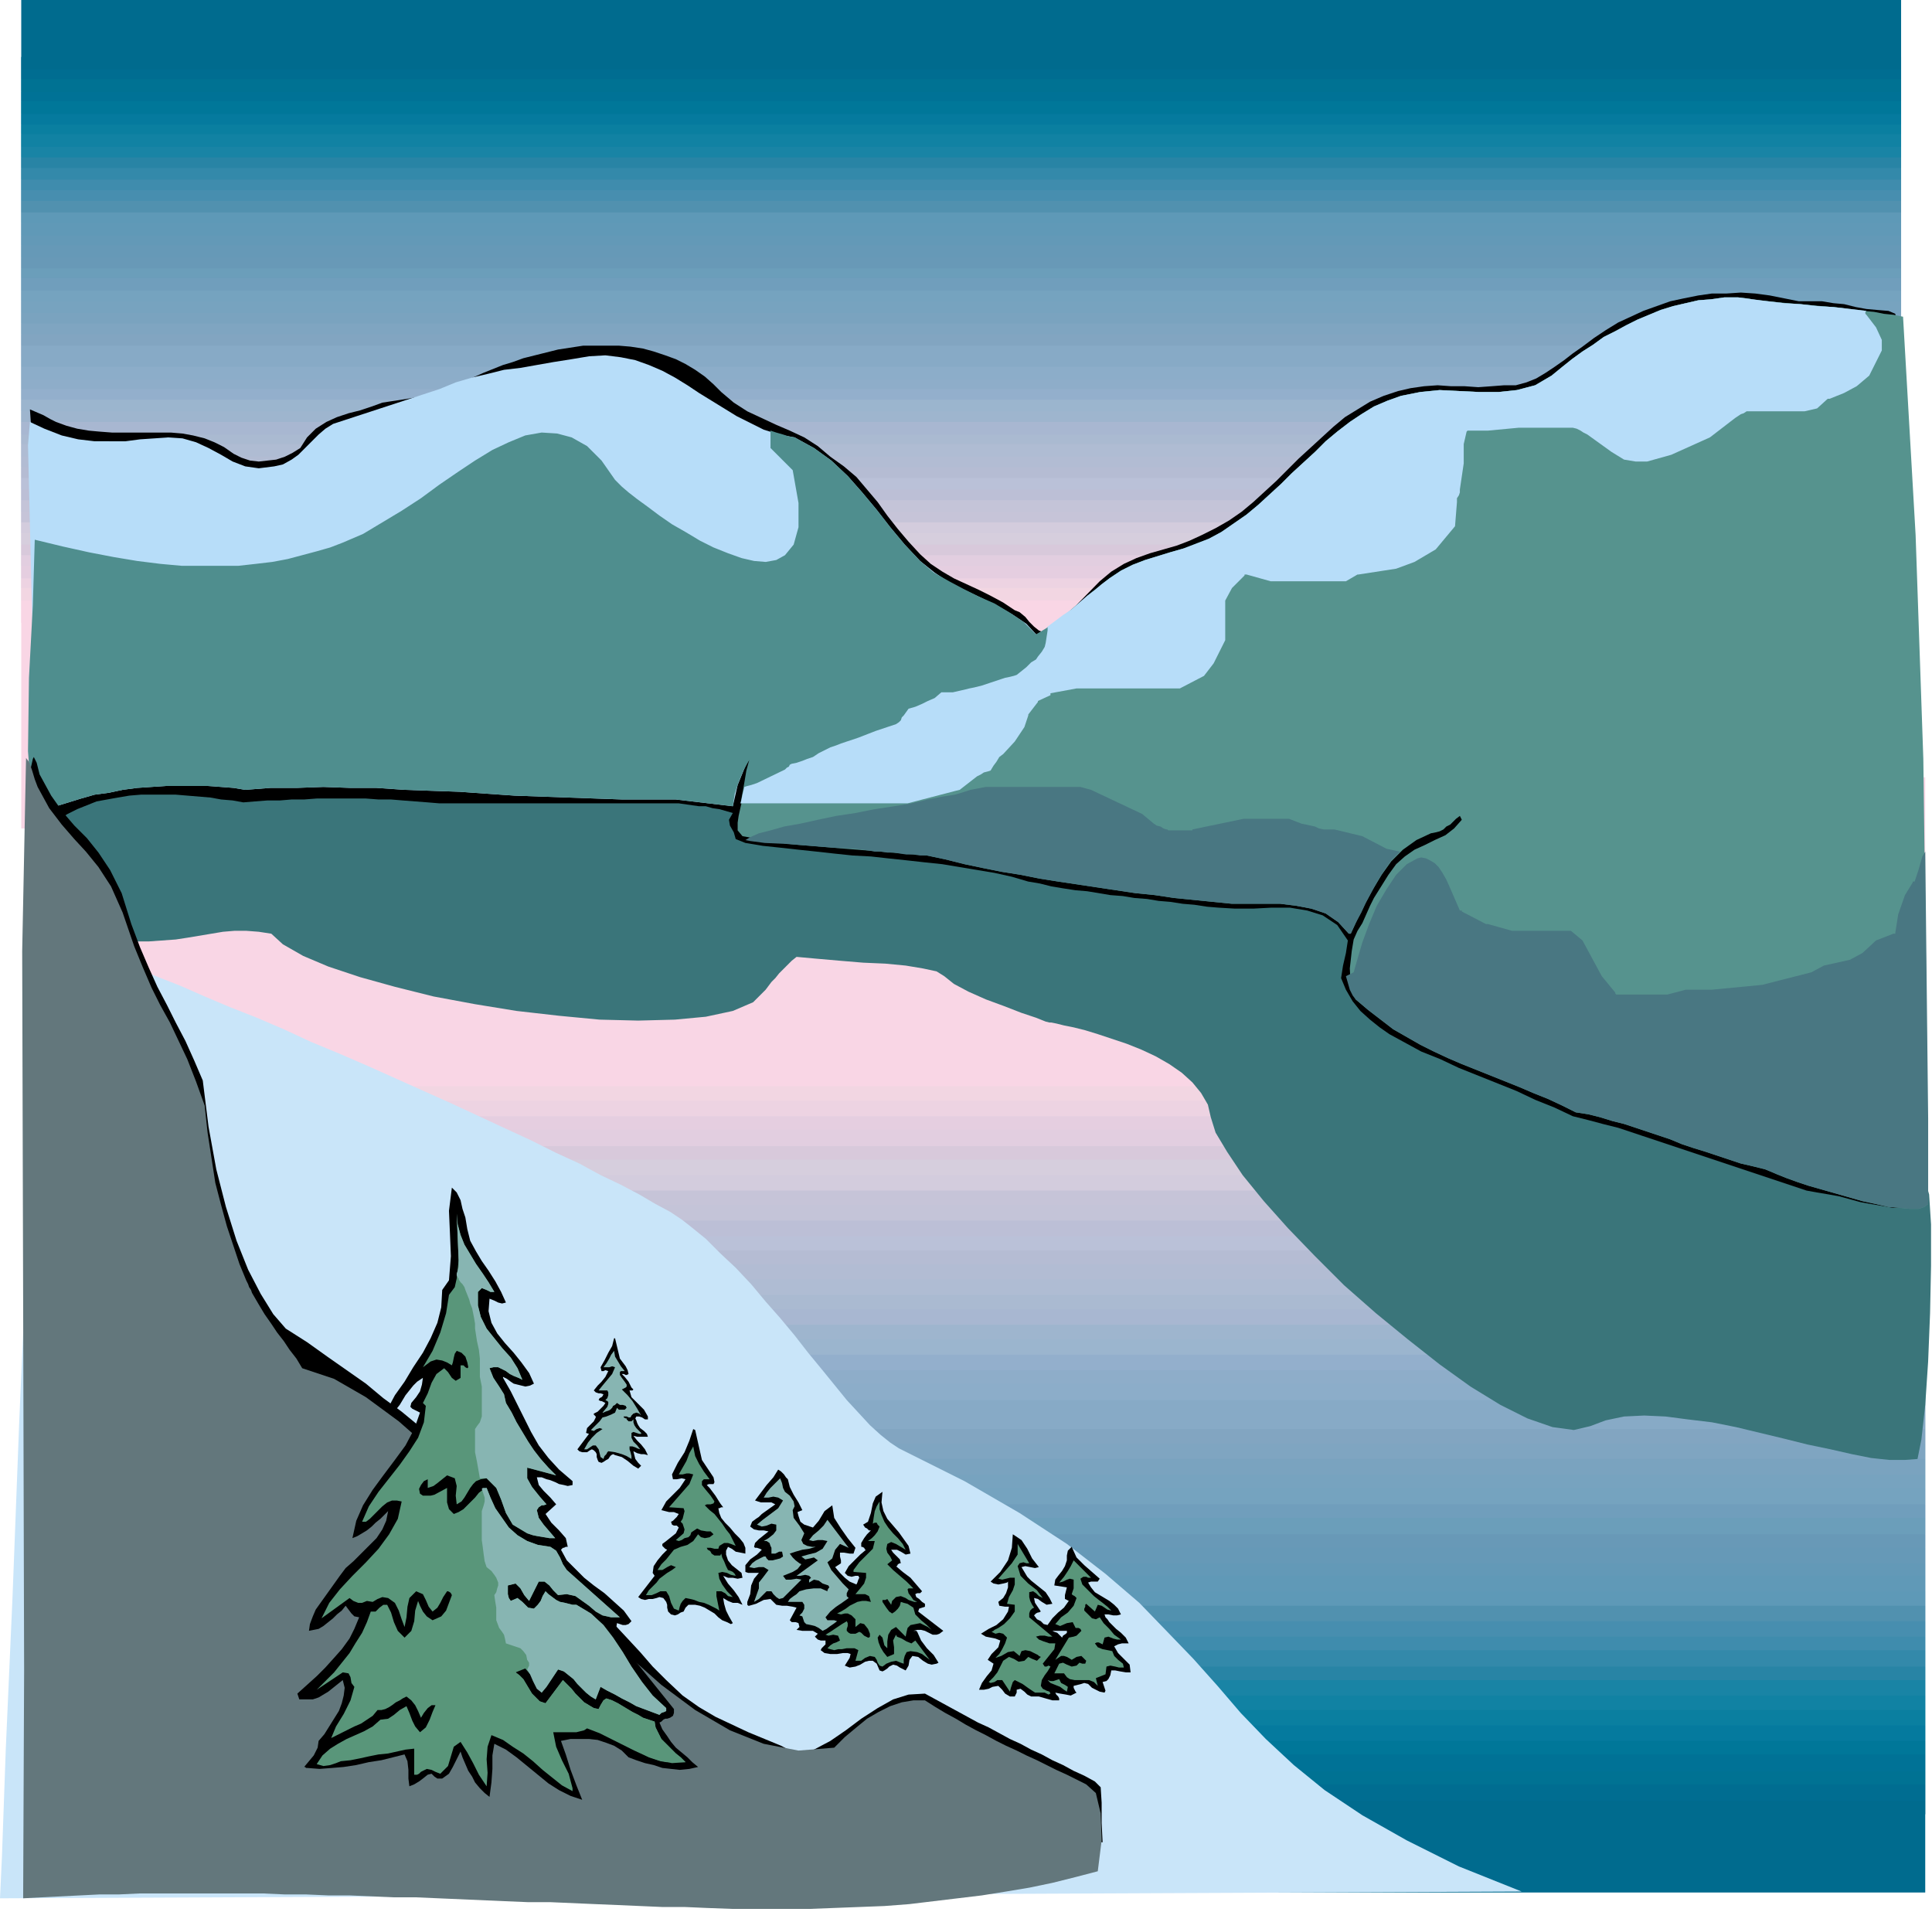 <svg xmlns="http://www.w3.org/2000/svg" fill-rule="evenodd" height="1.98in" preserveAspectRatio="none" stroke-linecap="round" viewBox="0 0 2001 1980" width="2.001in"><style>.pen1{stroke:none}.brush2{fill:#006b8e}.brush3{fill:#006d91}.brush4{fill:#007293}.brush5{fill:#007296}.brush6{fill:#079}.brush7{fill:#057a9e}.brush8{fill:#0a7fa0}.brush9{fill:#1182a3}.brush10{fill:#1984a5}.brush11{fill:#2884a5}.brush12{fill:#3389aa}.brush13{fill:#3f8cad}.brush14{fill:#478eaf}.brush15{fill:#5191af}.brush16{fill:#5e99b7}.brush17{fill:#6099b7}.brush18{fill:#6399b7}.brush19{fill:#6699b7}.brush20{fill:#6899b7}.brush21{fill:#6b9eba}.brush22{fill:#709ebc}.brush23{fill:#75a3bf}.brush24{fill:#77a3bf}.brush25{fill:#7aa3bf}.brush26{fill:#7fa5c1}.brush27{fill:#82a5c1}.brush28{fill:#87aac6}.brush29{fill:#8cadc9}.brush30{fill:#8eadc9}.brush31{fill:#93afcc}.brush32{fill:#9bb5ce}.brush33{fill:#9eb5ce}.brush34{fill:#a8b7d1}.brush35{fill:#aabad1}.brush36{fill:#afbcd3}.brush37{fill:#b2bcd3}.brush38{fill:#b5bcd3}.brush39{fill:#bac1d8}.brush40{fill:#bcbfd6}.brush41{fill:#c4c4d8}.brush42{fill:#c6c4d8}.brush43{fill:#d3ccdd}.brush44{fill:#d6cedd}.brush45{fill:#d8c9db}.brush46{fill:#e2cee0}.brush47{fill:#e5cee0}.brush48{fill:#edd3e2}.brush49{fill:#f2d6e2}.brush50{fill:#f9d6e5}.brush51{fill:#c9e5f9}.brush53{fill:#000}.brush56{fill:#b7ddf9}.brush58{fill:#59967a}.brush59{fill:#87b5b2}</style><path class="pen1 brush2" d="M48 1960v-95h1946v95H48z"/><path class="pen1 brush2" d="M1994 1879H48v-31h1946v31z"/><path class="pen1 brush3" d="M1994 1865H48v-31h1946v31z"/><path class="pen1 brush4" d="M1994 1848H48v-31h1946v31z"/><path class="pen1 brush5" d="M1994 1834H48v-31h1946v31z"/><path class="pen1 brush6" d="M1994 1817H48v-30h1946v30z"/><path class="pen1 brush7" d="M1994 1803H48v-32h1946v32z"/><path class="pen1 brush8" d="M1994 1787H48v-31h1946v31z"/><path class="pen1 brush9" d="M1994 1771H48v-31h1946v31z"/><path class="pen1 brush10" d="M1994 1756H48v-30h1946v30z"/><path class="pen1 brush11" d="M1994 1740H48v-31h1946v31z"/><path class="pen1 brush12" d="M1994 1726H48v-31h1946v31z"/><path class="pen1 brush13" d="M1994 1709H48v-30h1946v30z"/><path class="pen1 brush14" d="M1994 1695H48v-32h1946v32z"/><path class="pen1 brush15" d="M1994 1679H48v-31h1946v31z"/><path class="pen1 brush16" d="M1994 1663H48v-31h1946v31z"/><path class="pen1 brush17" d="M1994 1648H48v-29h1946v29z"/><path class="pen1 brush18" d="M1994 1632H48v-29h1946v29z"/><path class="pen1 brush19" d="M1994 1619H48v-30h1946v30z"/><path class="pen1 brush20" d="M1994 1603H48v-31h1946v31z"/><path class="pen1 brush21" d="M1994 1589H48v-31h1946v31z"/><path class="pen1 brush22" d="M1994 1572H48v-31h1946v31z"/><path class="pen1 brush23" d="M1994 1558H48v-31h1946v31z"/><path class="pen1 brush24" d="M1994 1541H48v-30h1946v30z"/><path class="pen1 brush25" d="M1994 1527H48v-32h1946v32z"/><path class="pen1 brush26" d="M1994 1511H48v-31h1946v31z"/><path class="pen1 brush27" d="M1994 1495H48v-31h1946v31z"/><path class="pen1 brush28" d="M1994 1480H48v-30h1946v30z"/><path class="pen1 brush28" d="M1994 1464H48v-31h1946v31z"/><path class="pen1 brush29" d="M1994 1450H48v-31h1946v31z"/><path class="pen1 brush30" d="M1994 1433H48v-30h1946v30z"/><path class="pen1 brush31" d="M1994 1419H48v-32h1946v32z"/><path class="pen1 brush32" d="M1994 1403H48v-31h1946v31z"/><path class="pen1 brush33" d="M1994 1387H48v-31h1946v31z"/><path class="pen1 brush34" d="M1994 1372H48v-31h1946v31z"/><path class="pen1 brush35" d="M1994 1356H48v-31h1946v31z"/><path class="pen1 brush36" d="M1994 1341H48v-32h1946v32z"/><path class="pen1 brush37" d="M1994 1325H48v-30h1946v30z"/><path class="pen1 brush38" d="M1994 1309H48v-29h1946v29z"/><path class="pen1 brush39" d="M1994 1295H48v-31h1946v31z"/><path class="pen1 brush40" d="M1994 1280H48v-32h1946v32z"/><path class="pen1 brush41" d="M1994 1264H48v-31h1946v31z"/><path class="pen1 brush42" d="M1994 1248H48v-31h1946v31z"/><path class="pen1 brush43" d="M1994 1233H48v-32h1946v32z"/><path class="pen1 brush44" d="M1994 1217H48v-30h1946v30z"/><path class="pen1 brush45" d="M1994 1201H48v-31h1946v31z"/><path class="pen1 brush46" d="M1994 1187H48v-31h1946v31z"/><path class="pen1 brush47" d="M1994 1170H48v-30h1946v30z"/><path class="pen1 brush48" d="M1994 1156H48v-31h1946v31z"/><path class="pen1 brush49" d="M1994 1140H48v-31h1946v31z"/><path class="pen1 brush50" d="M1994 1125H48v-32h1946v32z"/><path class="pen1 brush50" d="M1994 1109H48V805h1946v304z"/><path class="pen1 brush51" d="M46 968h2l6 2 8 2 11 4 14 5 16 7 18 7 21 8 22 9 23 9 25 11 26 11 28 11 28 12 28 13 29 12 30 13 29 13 29 13 29 13 28 13 28 13 26 12 26 13 24 11 22 12 21 10 19 10 17 10 15 8 12 8 9 7 16 13 15 15 16 15 16 17 15 18 15 17 15 18 14 18 14 17 13 16 13 16 12 13 12 13 11 10 10 8 9 6 68 34 57 33 49 32 40 31 35 30 29 30 27 28 25 28 24 28 26 27 29 27 32 26 39 26 46 26 54 27 65 26-1576 7 2-43 4-112 7-158 7-183 8-182 8-160 6-115 4-45z"/><path class="pen1 brush2" d="M1969 0v72H22V0h1947z"/><path class="pen1 brush2" d="M22 59h1947v23H22V59z"/><path class="pen1 brush3" d="M22 72h1947v23H22V72z"/><path class="pen1 brush4" d="M22 82h1947v23H22V82z"/><path class="pen1 brush5" d="M22 95h1947v23H22V95z"/><path class="pen1 brush6" d="M22 105h1947v24H22v-24z"/><path class="pen1 brush7" d="M22 118h1947v21H22v-21z"/><path class="pen1 brush8" d="M22 129h1947v23H22v-23z"/><path class="pen1 brush9" d="M22 139h1947v24H22v-24z"/><path class="pen1 brush10" d="M22 152h1947v22H22v-22z"/><path class="pen1 brush11" d="M22 163h1947v23H22v-23z"/><path class="pen1 brush12" d="M22 174h1947v23H22v-23z"/><path class="pen1 brush13" d="M22 186h1947v22H22v-22z"/><path class="pen1 brush14" d="M22 197h1947v23H22v-23z"/><path class="pen1 brush15" d="M22 208h1947v23H22v-23z"/><path class="pen1 brush16" d="M22 220h1947v24H22v-24z"/><path class="pen1 brush17" d="M22 231h1947v23H22v-23z"/><path class="pen1 brush18" d="M22 244h1947v23H22v-23z"/><path class="pen1 brush19" d="M22 254h1947v24H22v-24z"/><path class="pen1 brush20" d="M22 267h1947v21H22v-21z"/><path class="pen1 brush21" d="M22 278h1947v23H22v-23z"/><path class="pen1 brush22" d="M22 288h1947v24H22v-24z"/><path class="pen1 brush23" d="M22 301h1947v23H22v-23z"/><path class="pen1 brush24" d="M22 312h1947v23H22v-23z"/><path class="pen1 brush25" d="M22 324h1947v22H22v-22z"/><path class="pen1 brush26" d="M22 335h1947v23H22v-23z"/><path class="pen1 brush27" d="M22 346h1947v23H22v-23z"/><path class="pen1 brush28" d="M22 358h1947v22H22v-22z"/><path class="pen1 brush28" d="M22 369h1947v24H22v-24z"/><path class="pen1 brush29" d="M22 380h1947v23H22v-23z"/><path class="pen1 brush30" d="M22 393h1947v21H22v-21z"/><path class="pen1 brush31" d="M22 403h1947v23H22v-23z"/><path class="pen1 brush32" d="M22 414h1947v23H22v-23z"/><path class="pen1 brush33" d="M22 426h1947v24H22v-24z"/><path class="pen1 brush34" d="M22 437h1947v23H22v-23z"/><path class="pen1 brush35" d="M22 450h1947v23H22v-23z"/><path class="pen1 brush36" d="M22 460h1947v24H22v-24z"/><path class="pen1 brush37" d="M22 473h1947v22H22v-22z"/><path class="pen1 brush38" d="M22 484h1947v23H22v-23z"/><path class="pen1 brush39" d="M22 495h1947v23H22v-23z"/><path class="pen1 brush40" d="M22 507h1947v23H22v-23z"/><path class="pen1 brush41" d="M22 518h1947v23H22v-23z"/><path class="pen1 brush42" d="M22 530h1947v22H22v-22z"/><path class="pen1 brush43" d="M22 541h1947v23H22v-23z"/><path class="pen1 brush44" d="M22 552h1947v23H22v-23z"/><path class="pen1 brush45" d="M22 564h1947v22H22v-22z"/><path class="pen1 brush46" d="M22 575h1947v24H22v-24z"/><path class="pen1 brush47" d="M22 586h1947v23H22v-23z"/><path class="pen1 brush48" d="M22 599h1947v23H22v-23z"/><path class="pen1 brush49" d="M22 609h1947v23H22v-23z"/><path class="pen1 brush50" d="M22 622h1947v23H22v-23z"/><path class="pen1 brush50" d="M22 632h1947v226H22V632z"/><path class="pen1" style="fill:#3a757a" d="m46 950 22 9 20 7 18 5 17 2 16 2h15l14-1 14-1 13-2 12-2 12-2 12-2 12-1h12l13 1 13 2 12 11 21 12 26 11 33 11 36 10 40 10 43 8 43 7 44 5 42 4 40 1 38-1 32-3 28-6 21-9 13-13 3-4 3-4 4-4 4-5 4-4 4-4 5-5 5-4 22 2 23 2 24 2 23 1 21 2 18 3 14 3 8 5 10 8 15 8 18 8 19 7 18 7 15 5 10 4 4 1h2l5 1 8 2 10 2 12 3 13 4 15 5 15 5 15 6 15 7 14 8 13 9 11 10 9 11 7 12 3 13 5 16 12 20 16 24 22 27 25 28 28 29 30 30 33 29 33 27 33 26 32 23 31 19 28 14 26 9 22 3 17-4 16-6 19-4 21-1 22 1 23 3 25 3 25 5 25 6 25 6 24 6 24 5 22 5 20 4 19 2h16l13-1 4-20 4-36 3-45 2-50 1-49v-43l-2-31-4-14-221-203-734-260h-3l-13-28-14-29-15-28-14-27-13-22-11-18-9-12-6-5-292-71L71 628 46 950z"/><path class="pen1 brush53" d="m1639 359-10 7-9 7-10 7-9 6-10 6-10 4-11 3h-12l-13 1-14 1-14-1h-14l-14-1-14 1-14 2-13 3-15 5-14 6-13 8-13 8-12 10-12 11-12 11-12 11-11 11-12 12-12 11-12 11-12 10-13 9-14 8-14 7-13 6-13 5-14 4-14 4-14 5-13 6-13 8-12 10-46 47-6 5-6 1-5-2-5-4-5-5-4-5-6-5-5-2-12-8-13-7-12-6-13-6-13-6-12-7-12-8-11-10-12-13-11-13-11-14-10-14-11-13-11-13-13-11-14-10-13-11-14-9-15-7-14-6-15-7-15-7-14-9-13-11-8-8-9-8-10-7-10-6-10-5-11-4-12-4-11-3-13-2-12-1h-37l-13 2-13 2-12 3-12 3-12 3-11 4-10 3-10 4-10 4-9 4-9 4-9 4-10 3-10 4-10 3-11 3-11 2-13 2-13 2-11 4-12 4-12 3-12 4-11 5-11 7-9 9-7 11-8 5-8 4-9 3-9 1-9 1-9-1-9-3-8-4-10-7-10-5-10-4-12-3-11-2-12-1h-61l-13-1-11-1-12-2-11-3-11-4-6-3-7-4-7-3-7-3 3 44 4 96 4 97 3 98-1 96 5-1 8-4 8-4 5-3 10-5 10-4 10-4 11-2 11-2 12-2 12-1h36l12 1 12 1 12 1 11 2 12 1 11 2 12-1 13-1h13l12-1h13l13-1h51l13 1h13l12 1 13 1 13 1 12 1h248l7 1 7 1 7 1h7l7 2 7 1 7 2 7 2-4 7 1 6 4 7 2 7 10 4 18 3 19 2 18 2 19 2 18 2 19 2 19 1 18 2 19 2 18 2 19 2 18 3 18 3 18 3 18 4 17 5 12 2 12 3 12 2 13 2 12 1 12 2 12 2 13 1 12 2 13 1 12 2 12 1 13 2 12 1 13 2 12 1 17 1h19l19-1h19l18 3 16 5 15 10 11 16-2 13-3 13-2 13 5 12 7 12 8 10 10 9 10 8 10 7 11 6 11 6 11 6 20 8 19 9 20 8 20 8 20 8 19 9 20 8 19 9 16 4 15 4 16 4 15 5 15 5 15 5 15 5 15 5 15 5 15 5 15 5 15 5 15 5 15 5 15 5 15 5 11 2 12 2 11 2 11 3 11 3 11 2 12 2 11 2h9l3-75V913l-3-61 1-61 1-60 1-61 4-75-1-75-4-75-2-75-7-45-7-3-12-1-11-1-11-2-12-3-11-1-12-2h-24l-15-3-15-3-15-2-15-1-15 1h-15l-14 2-15 3-14 3-14 5-14 5-13 6-13 6-13 8-12 8-12 9z"/><path class="pen1" style="fill:#56938e" d="m1607 389-17 10-19 5-19 2h-20l-21-1-20-1-20 2-20 4-14 5-14 6-13 8-12 8-13 10-12 10-11 11-12 11-12 11-11 11-12 11-12 11-12 10-13 9-13 9-13 7-13 5-13 5-14 4-13 4-13 4-13 5-12 6-12 8-11 10-11 11-10 12-9 11-10 12-11 9-12 8-14 4-18 4-19 3-19 3-19 2-18 3-19 3-18 4-18 5-24 7-24 10-24 13-21 16-19 18-16 21-12 23-6 25-2 9-1 7v8l5 6 11 2 12 2 12 2 12 2 11 1 12 1 12 1 12 1 12 1 13 1 12 1 12 1 12 1 12 1 12 1 12 1 19 4 20 5 19 4 20 4 19 3 20 4 19 3 20 3 20 3 20 3 20 3 20 2 20 3 20 2 20 2 20 2h50l16 2 16 3 15 5 13 9 11 12h2l7-15 8-16 8-15 9-15 10-14 12-12 14-10 15-7 5-1 4-1 4-2 3-3 4-2 3-3 3-3 4-3 2 4-8 9-9 7-11 5-10 5-11 5-10 7-9 8-8 11-5 8-5 8-5 8-4 8-4 9-4 9-5 8-4 9-2 12-2 18 1 19 5 13 13 11 13 10 13 10 14 8 14 8 14 7 15 7 14 6 15 6 15 6 15 6 15 6 14 6 15 6 15 7 14 7 13 2 12 3 13 4 12 3 12 4 12 4 12 4 12 4 12 5 12 4 13 4 12 4 12 4 12 4 13 3 12 3 5 2 7 3 10 4 11 4 12 4 14 4 14 4 14 4 14 4 14 3 13 3 12 1 10 1h9l6-2 4-3-2-228-3-233-8-232-13-226-10-2-10-1-10-2-11-1-11-1-11-2-11-1-11-1-11-1-11-1-12-1-11-1-10-1-11-1-10-2-10-1h-14l-14 2-13 1-13 3-13 3-13 4-12 5-12 5-12 6-11 6-12 6-11 8-11 7-11 8-10 8-11 9z"/><path class="pen1" d="m1394 1011 2 7 2 7 3 6 3 4 13 11 13 10 13 10 14 8 14 8 14 7 15 7 14 6 15 6 15 6 15 6 15 6 14 6 15 6 15 7 14 7 13 2 12 3 13 4 12 3 12 4 12 4 12 4 12 4 12 5 12 4 13 4 12 4 12 4 12 4 13 3 12 3 5 2 7 3 10 4 11 4 12 4 14 4 14 4 14 4 14 4 14 3 13 3 12 1 10 1h9l6-2 4-3v-89l-1-91-1-92-1-93-3 5-2 7-2 7-2 6-2 6h-2v1l-8 13-7 20-3 19v1h-2l-18 7-14 13-13 7-27 6-13 7-51 13-52 5h-27l-19 5h-53l-1-1v-1l-14-17-20-37-12-10h-61l-25-7h-2l-25-13v-1h-2l-10-23-4-9-4-7-4-6-4-4-5-3-4-2-5-1-4 1-11 6-11 11-10 15-10 17-8 19-7 19-5 17-4 14-8 4zM906 882h6l7 1h7l6 1 7 1h7l7 1h7l19 4 20 5 19 4 20 4 19 3 20 4 19 3 20 3 20 3 20 3 20 3 20 2 20 3 20 2 20 2 20 2h50l16 2 16 3 15 5 13 9 11 12h2l5-11 6-11 5-11 6-11 6-11 7-11 7-10 9-9-14-3-25-13-29-7h-11l-5-1-4-2-14-3-13-5h-47l-53 11v1h-25l-1-1h-1l-3-1-3-2-4-1-3-2-12-10-53-25-11-3h-98l-16 3-6 2-10 3-13 2-15 3-17 4-18 3-20 3-20 4-20 3-19 4-18 4-17 3-14 4-12 3-9 4-5 3 5 1 15 2 22 1 25 2 25 2 22 1 15 2 5 1z" style="fill:#497782"/><path class="pen1 brush56" d="m455 403-110 36-8 5-7 6-7 7-7 7-7 7-7 5-9 5-9 2-16 2-14-2-13-5-12-7-13-7-13-6-14-4-15-1-14 1-15 1-15 2H98l-17-2-17-4-18-7-15-7-2 24 5 206 2 26v52l2 25-1 19-3 18-1 19 1 19 11-5 13-5 13-4 13-4 14-4 15-2 14-3 15-2 15-1 15-1h43l14 1 13 1 12 2 26-2h27l28-1 28 1h27l29 2 28 1 29 1 28 2 29 2 28 1 28 1 28 1 28 1h55l59 7 5-22 9-22 13-19 16-18 19-16 20-13 20-11 21-8 19-7 18-5 19-5 20-4 20-4 20-3 20-2 21-2 5-1 5-1 5-1 5-1 5-2 4-2 4-3 4-3-13-14-15-10-16-9-16-8-17-8-16-8-15-10-15-12-16-17-15-18-14-18-15-18-15-17-17-16-18-13-20-11-16-3-16-5-14-7-14-7-13-8-13-8-13-8-12-8-13-8-13-7-14-6-14-5-15-3-16-2-17 1-18 3-19 3-17 3-17 3-17 2-16 4-17 4-17 5-17 7z"/><path class="pen1" style="fill:#4f8e8e" d="m36 559-2 68-4 75-1 76 5 67 11-5 13-5 13-4 13-4 14-4 15-2 14-3 15-2 15-1 15-1h43l14 1 13 1 12 2 26-2h27l28-1 28 1h27l29 2 28 1 29 1 28 2 29 2 28 1 28 1 28 1 28 1h55l59 7 2-13 4-12 5-12 6-11-3 11-2 12-2 11-2 11h173l50-13 4-1 18-14 4-2 3-2 4-1 3-1 3-5 3-4 3-5 4-3 12-13 10-15 4-12v-1l10-13v-1l13-6v-2l27-5h107l25-13 10-13 12-24v-41l7-13 13-13v-1h2l25 7h78l12-7h1l39-6 19-7 22-13 20-24 2-25v-4l2-3 1-3v-3l4-27v-20l3-13 1-1h21l32-3h56l4 1 4 2 3 2 4 2 25 18 13 8 12 2h12l25-7 40-18 26-20 3-2 3-2 3-1 3-2h60l13-3 11-10h2l15-6 13-7 13-11 13-26v-11l-6-13-10-13-1-1v-2l1-1-17-2-17-2-17-1-17-2-17-1-17-2-16-2-15-2h-14l-14 2-13 1-13 3-13 3-13 4-12 5-12 5-12 6-11 6-12 6-11 8-11 7-11 8-10 8-11 9-17 10-19 5-19 2h-20l-21-1-20-1-20 2-20 4-14 5-14 6-13 8-12 8-13 10-12 10-11 11-12 11-12 11-11 11-12 11-12 11-12 10-13 9-13 9-13 7-13 5-13 5-14 4-13 4-13 4-13 5-12 6-12 8-9 7-9 7-9 8-10 8-9 8-10 7-10 7-10 6-13-13-15-10-15-9-16-7-16-8-15-8-16-9-14-12-16-17-15-18-14-18-15-18-15-17-17-16-18-13-20-11-6-1-6-2-7-2-6-2v18l23 23 6 34v25l-5 18-9 11-9 5-11 2-12-1-13-3-14-5-15-6-14-7-15-9-14-8-13-9-12-9-11-8-9-7-7-6-5-5-2-2-14-20-15-15-16-9-15-4-16-1-17 3-17 7-17 8-18 11-18 12-19 13-19 14-20 13-20 12-20 12-21 9-13 5-14 4-15 4-15 4-16 3-17 2-18 2h-59l-22-2-24-3-24-4-26-5-27-6-29-7z"/><path class="pen1 brush56" d="m771 815-1 4-1 4-1 5-1 4h173l50-13 4-1 18-14 4-2 3-2 4-1 3-1 3-5 3-4 3-5 4-3 12-13 10-15 4-12v-1l10-13v-1l13-6v-2l27-5h107l25-13 10-13 12-24v-41l7-13 13-13v-1h2l25 7h78l12-7h1l39-6 19-7 22-13 20-24 2-25v-4l2-3 1-3v-3l4-27v-20l3-13 1-1h21l32-3h56l4 1 4 2 3 2 4 2 25 18 13 8 12 2h12l25-7 40-18 26-20 3-2 3-2 3-1 3-2h60l13-3 11-10h2l15-6 13-7 13-11 13-26v-11l-6-13-10-13-1-1v-2l1-1-17-2-17-2-17-1-17-2-17-1-17-2-16-2-15-2h-14l-14 2-13 1-13 3-13 3-13 4-12 5-12 5-12 6-11 6-12 6-11 8-11 7-11 8-10 8-11 9-17 10-19 5-19 2h-20l-21-1-20-1-20 2-20 4-14 5-14 6-13 8-12 8-13 10-12 10-11 11-12 11-12 11-11 11-12 11-12 11-12 10-13 9-13 9-13 7-13 5-13 5-14 4-13 4-13 4-13 5-12 6-12 8-8 6-7 6-8 6-8 7-8 7-9 6-8 6-8 6v4l-2 13-1 4-3 5-4 5-2 3-5 3-5 5-5 4-5 4-3 1-4 1-5 1-3 1-12 4-9 3-4 1-4 1-5 1-4 1-13 3h-12l-7 6-7 3-6 3-7 3-7 2-5 7-2 2-1 3-2 2-3 2-21 7-18 7-6 2-6 2-6 2-5 2-6 2-6 3-6 3-6 4-6 2-5 2-6 2-5 1-2 1-1 2-2 1-2 2-29 14-3 1-3 1-4 1-3 1z"/><path class="pen1 brush53" d="m1049 1589-1 14-4 13-8 12-10 10 3 2 5 1 5-1 4-1 1-1v6l-2 6-3 5-5 4 1 4 6 1h4l-1 5-5 8-7 6-8 4-8 5 5 3 5 1 5 1 5 2-2 7-7 7-4 6 6 4-2 7-5 6-5 7-3 7h5l5-1 4-2 6-1 4 4 3 4 5 3h5l1-2 1-2v-3l4-1 4 3 3 3 4 2h8l7 2 7 2h7v-2l-1-2-2-2-1-2 5 1 6 1 5 1 6-3-1-1-1-2-1-2v-2l4-1 4-1 3-1 4 1 4 4 4 2 4 2 5 1 1-2-1-3-1-3-1-3 4-1 2-2 2-4 1-5h4l5 1 6 1h5l-1-8-6-6-6-6-4-7 4-2 4-1h7l-3-6-5-5-5-4-5-5-2-2-2-3-2-2-1-3h4l5 1h4l4-1-3-6-4-4-5-4-5-3-5-3-5-3-4-5-3-5 3-1h7l2-3-8-7-8-7-8-8-5-11-4 4-1 5v5l-2 6-3 5-4 5-3 4-1 6 13 2-1 4-1 4v4l4 2-5 7-6 5-6 6-5 7-4-1-3-3-4-2-3-4 2-2 2-1h1l2-1-2-3-2-3-2-3-1-5 4 1 4 3 5 3 6-1-3-6-4-6-5-4-5-4-5-4-4-4-3-5-3-5 4-1 5 1 5 1 4-1-7-9-5-10-6-9-9-6zm-272-8 4 3 5 1h5l5 1-5 4-5 4-4 4-1 4 1 1h2l3 1 2 1-5 5-7 5-5 6v7l3 1h11l-5 6-3 7-1 9-3 8v3l1 1h1l7-2 8-4 7-1 6 6 6 1h5l6 1 4 1-7 13 2 2h4l3 1 1 4-3 3 6 1h11l5 3-1 1-1 1-1 1 1 1 2 2 3 1h5v4l-2 2-2 2-1 2 4 3 6 1h7l6-1h5l3 1-1 4-5 8 5 2 6-1 5-2 5-3 4-1h4l4 3 3 7 3 1 2-1 3-2 2-2 4-2 4 1 3 2 4 2 2 1 3-5 1-6 3-4 6 1 5 4 5 3 4 1 5-1 2-1-5-8-7-7-6-8-4-9-1-1h-3l4-1h4l4 1 4 2 4 2h4l3-1 4-3-26-20 1-3 3-1 3-1v-3l-3-2-3-3-3-2-1-3 2-1h3l2-2-6-7-6-7-8-6-7-6h1l1-2 2-1h1l-1-4-4-4-3-3-2-3h6l4 2 5 3 5-1-2-8-5-7-5-7-6-7-6-7-4-8-2-9 1-11-7 5-3 7-2 10-3 9-5 3 2 3 2 1 2 2h2l-4 4-3 4-3 5v4h1l2 1 1 2h1l-6 5-6 6-6 6-4 7 3 3 4 1 4-1h3l1 2-1 2-1 3-1 2-7-3-5-4-5-5-5-6 3-2 3-2v-3l-1-4v-4h4l6 1h4l2-6-8-10-7-10-7-11-2-13-8 6-6 10-6 7-9-3-4-3-1-3-1-3-1-4 5-2-4-8-5-8-4-8-2-8-2-2-2-3-3-3-3-2-5 8-7 8-6 8-6 8 6 2h11l4 2-14 10-3 3-3 2-4 3-2 5zm-81-54 1 5h4l5-1 4 1-6 9-7 7-7 7-5 9 4 1 4 1h5l5 2-2 3-2 2-2 2-2 1 1 3 2 1h3l2 2-3 6-5 4-5 4-4 3v2l1 1 2 2 2 1-5 5-5 6-4 6-1 7 2 3-17 22 3 2 4 1 4-1h4l4-1 3-1 4 1 3 4 1 3v3l1 4 3 3 4 1 3-1 3-2 3-1 2-4 3-3h7l5 1 5 2 5 3 5 3 4 4 4 3 5 2 4 2 2-1-4-7-3-6-2-7-1-6 5 3 5 2h5l5 2-4-8-5-7-6-7-5-8 5 2h5l5 1 5-1-1-5-5-4-5-4-4-5-1-3-1-3v-4l2-4 4 2 4 3 5 1 5 1v-6l-2-5-4-5-5-5-5-6-5-5-4-5-2-5-1-5h1l2-1h2l-3-4-5-8-6-8-3-3 2-1h5l1-2-1-5-4-6-4-6-4-6-7-31-2-1-4 12-5 12-7 11-6 12zm-74-111 1 4h2l2-1 3 1-3 6-4 5-4 4-4 5 2 2 3 1h2l3 1-1 2-1 1-2 1-1 2 2 1h1l2 1 2 1-2 3-3 3-3 3-4 2v1l1 1 1 1v1l-2 4-4 4-3 3-1 5 3 1-12 16 2 2 3 1h5l3-2 2-1 2 1 2 2 1 2v3l1 3 1 2 3 1 2-1 3-2 2-1 2-3 1-1 2-1 2 1 7 2 6 4 6 5 5 3 3-3-3-3-3-4-1-4-1-4 4 2 4 1h3l4 1-3-6-4-5-4-4-4-5 4 1h11l-1-3-3-3-4-3-2-3-1-2-1-3-1-2 1-2h3l3 1 3 2h3v-3l-4-7-7-7-6-6-2-7h3l1-1-2-2-3-6-4-5-3-3h2l2 1h1l2-1-1-4-2-4-3-4-3-4-5-21h-1l-2 8-4 7-4 8-4 7z"/><path class="pen1 brush58" d="m1034 1635 4 1 4-1 4-1h5v7l-2 6-4 7-2 7 8 1v7l-5 7-6 6-6 4-2 1-2 1-1 1-2 1 4 2 4-1 4 1 4 4-2 6-3 6-3 5-4 4 6-2 7-4 6-1 6 5 2-5 4-1 5 1 4 2 2 1 2 1 1 1 2 1-4 4-5-2-4-2-4 4-6 1-5-3-5-2-6 4-3 6-3 6-4 5-5 5 2 1 4-1 3-2h5l8 12 1-4 1-3 1-3 2-2 8 4 7 5 6 4h10l2 1 2 1 2-1-1-2-3-1-4-2-2-3 1-6 3-5 3-4 3-5-2-1-2 1h-2l-2-3 4-5 4-5 4-5 1-6h-6l-6-2-5-2-3-3 4-1h5l4 1h4l-24-20v-4l1-3 2-2 2-1-2-3-2-4-1-4v-5l4-1 3 2 3 3 4 2-6-8-9-7-8-8-3-10 2-3 4-1 3 1h3l-12-20v11l-6 9-7 8-7 8zm-331-108h4l4-1h3l4 1-4 10-7 8-7 8-7 8 15 1 1 3-1 4-1 4-2 3 2 2 1 3 1 3-1 4-8 7 3 1 3-1 3-2 4-1 2-2 1-3 3-2 3-2 4 2 6 1h4l3 3-4 3-5 1-4-1-3-3-5 7-6 4-7 2-7 3-4 5-4 5-5 5-4 6h5l5-3 4-2 5 2-4 3-5 3-4 3-4 3-3 4-4 4-4 4-3 5h6l5-2 4-2h6l3 5 2 7 3 6 5 2 1-4 1-3 2-3 3-3 5 1 4 1 5 2 5 1 5 2 4 2 4 2 3 2-1-5-1-5-1-5v-5h5l4 2 3 3 5 1-6-6-5-7-3-6-1-6 4-1 5 1 4 2 5 1-1-2-2-2-2-1-3-1-2-4-2-5-2-4-1-4-1 2h-6l-3-2-1-2-1-1-2-1-1-2h4l4 1h4l1-3 5-3h4l3 1 5 2-3-6-3-6-4-5-4-6-4-5-4-5-5-4-5-5 2-1h4l3-1 1-2-4-6-5-6-4-5v-4l1-1 1-1h6l-6-8-5-8-4-8-2-10-4 7-3 8-4 7-4 7z"/><path class="pen1 brush59" d="M625 1416h6l3-1 3 1-3 7-5 6-5 6-4 5h9l1 2v3l-1 3-2 2 2 1 1 1v2l-1 3-5 6h1l2-1 3-1 2-1 2-2 1-2 2-1 2-2 3 2h3l3 1 1 2-2 2h-6l-2-2-2 5-4 2-5 2-4 1-3 4-3 3-3 3-3 3 3 1 3-2 3-1 3 1-6 4-5 5-4 5-4 7h3l3-2 3-2h3l3 4 1 4 1 4 3 2 1-3 2-2 1-2 1-1 7 1 7 2 5 2 5 3v-3l-1-4-1-3v-3h3l3 1 2 1 3 1-3-4-4-4-2-4v-5l2-1 3 1 3 1h2v-1l-1-1-1-1-1-1-2-2-2-3-1-3v-3l-2 2h-3l-2-2v-1h-1l-2-1v-1h3l2 1h2l1-2 2-2 3-1 3 1 2 2-4-7-5-8-5-6-6-6 2-1 2-1 1-1v-2l-2-3-3-4-2-3v-3l1-1h4l-4-5-3-5-3-5-1-6-3 4-2 4-3 5-3 4z"/><path class="pen1 brush58" d="m1097 1639 4-1 4-2 3-1 4 1v9l-1 3-1 3 1 1 2 1 1 1 1 1-3 8-6 7-7 5-6 7 5 2 7-3 6-1 3 6h3l2 1 1 2-2 2-3 3-3 1-5 1-14 23 3-2 3-2h3l3 1 5 3 5-3 5-1 5 5-1 3h-3l-3-1-3 3-5 1-5-2-4-2-4 1-5 10h10l3 4 3 2 5 1h15l5 2 4 4-2-8 5-2 5-2 1-8 4-1 5 1 4 1h5l-1-4-5-4-4-4-2-5-5-1-5-1-5-2-3-4 2-1h2l2 1 2 1 2-7 4-1 5 2 4 1h4l-7-5-5-6-6-6-4-6-4 2-4-1-4-4-3-3-1-1v-2l1-2v-2l1-1 9 8 3-7 4 1 3 2 3 2 4 1-4-4-5-4-4-3-5-4-4-4-4-4-4-4-2-6 3-2h3l2 1h3l-18-18-3 6-3 5-4 6-5 6z"/><path class="pen1 brush59" d="M791 1551h5l5-1 5 1 5 3-5 8-8 6-8 6-6 5 5 2 5-1 5-2 5 1v6l-3 4-5 4-5 3h3l3 2 1 3 1 2v6h4l4-2h3l1 5-3 2-4 1-4 1h-4l-1-1-1-1-1-2h-2l-4 2-4 2-4 3-3 4 5 1 5-1h5l5 3-3 4-3 4-4 5v6l-5 14 5-3 4-4 4-4h5l2 3 3 3 3 2 4-1 19-19-5-1-6 1h-5l-3-4 5-2 5-2 5-3 4-5-2-1-4-3-3-3-3-4 6-2 7-2 7-1 7-2h-4l-5-1-4-2-2-4 3-7-5-8-6-8-1-8 2-4-1-5-2-3-2-3-5-4-2-4-1-5-2-5-5 5-5 5-4 5-3 5z"/><path class="pen1 brush53" d="m26 1898 17 3 17 1h17l17-1 16-3 17-6 17-7 17-10 18 1 18 1 19 2 19 1 19 2 20 1 18 3 19 2h25l12 1h12l12 1 12 1 12 1 13 2 12 1 12 2 12 2 12 2 13 2 12 3 12 3 13 3 18 3h18l18-3 18-3 19-2 18-1 18 3 17 6 18 13 18 8 19 4 19-1 18-5 18-9 18-13 17-17 16-8 15-5 15-3 15-2 15-1 15-1h15l16-1 10-2 9-1h21l10 1 10 2 9 1 10 2 12 5 12 6 12 7 12 6 12 6 13 4 12 2 13-1h6l6-1 6-1 6-1 5-1 6-1h6l6 1-1-20v-21l-1-16-6-6-11-6-11-5-11-6-11-5-11-6-11-5-11-6-11-5-11-6-11-6-11-5-11-6-11-6-11-6-11-6-11-6-17 1-16 5-16 9-17 11-16 12-16 11-17 9-17 5-17-9-17-7-17-7-17-8-17-8-17-10-17-12-17-16-14-14-13-15-13-14-14-15-13-15-14-16-14-15-14-16-14-16-15-16-15-16-16-16-17-16-17-17-18-16-19-17-17-14-17-14-19-14-18-15-20-14-20-14-21-15-22-14-13-15-13-21-13-25-12-30-11-35-10-39-8-44-6-48-9-21-9-20-10-19-9-18-10-19-9-20-9-21-9-24-10-32-12-24-12-18-12-15-13-13-12-14-12-17-12-22-3-12-3-6-1 2-2 9-5 198 1 333 1 344-3 228z"/><path class="pen1" style="fill:#63777c" d="m24 1966 19-1 20-1 20-1 20-1h20l21-1h129l22 1h22l23 1h22l23 1 23 1h23l23 1 23 1 23 1 23 1 24 1h23l23 1 23 1 24 1 23 1 23 1h23l23 1 27 1h79l26-1 26-1 26-1 26-2 25-3 25-3 25-3 25-4 24-4 24-5 24-6 23-6 4-32-1-28-5-21-10-9-10-5-10-5-11-5-10-5-10-5-11-5-10-5-11-5-10-5-11-6-10-5-11-6-10-6-11-6-10-6-11-7h-12l-12 2-12 4-12 6-12 7-11 9-12 10-11 11-37 3-36-7-35-14-36-21-35-26-35-31-34-34-35-37-34-37-34-37-33-35-34-33-33-29-34-25-33-19-33-11-6-10-7-9-6-9-7-9-6-9-7-10-6-10-7-12-1-3-2-3-1-3-2-4-7-17-6-18-7-21-6-22-6-23-4-26-4-26-3-28-9-25-9-23-9-19-9-19-10-18-9-18-9-21-9-22-12-35-12-27-13-20-13-16-12-13-13-15-13-17-12-22-3-8-3-10-3-8-3-4-4 200 1 366 1 379-1 236z"/><path class="pen1 brush58" d="m904 1578 2-1h2l1 2 2 2-2 5-3 4-3 3-4 3h7l-2 8-7 7-7 7-6 8v2l13 1v5l-2 6-4 5-5 6h10l4 2 2 6-5-1h-4l-5 1-4 2-4 2-4 3-5 3-4 2 4 1 4-1h3l4 2 2 2 2 2v8l5-4 4 1 4 5 2 5v3l-1 1h-1l-4-2-3-3-2-1-4 2h-5l-2-1-2-2v-2l1-3v-3l-1-2-5 3-6 4-6 4-5 3 3 1 5-1 5 1 2 5-4 2-3 1-3 2-3 3 3 1 4 1 4-1h4l5-1h8l4 2-3 11h6l4-3 5-2 5 1 2 3 1 3 2 3 3 1 4-3 5-2 5-1 5 2 3 1v-4l1-4 2-4 4-1 7 1 5 2 4 3 4 3-15-20-4 3-5-2-5-3-5-2-1-2-3 6 1 7v7l-7 3-4-5-3-5-2-5-1-5 2-3 3 3 1 4 1 4 3 3v-7l1-7 3-5 5-3 10 10 1-5 1-4 3-3 5-1 5-1 4 2 4 2 4 3-5-5-6-5-6-6-2-7-3-2-3-2-4-1-3-1-1 4-2 3-3 3-3 2-3-2-3-4-2-3-2-3v-2h3l2-1 4 6 1-4 4-4 5-1 5 2 3 2 3 1 3 1h3l-4-2-2-3-3-4-1-4 1-1h5l-7-7-7-6-7-6-6-6 5-4-2-4-3-4-1-4 1-5 4-2 5 2 5 3 5 3-3-6-5-6-5-5-5-6-4-6-3-7-2-6v-8l-3 5-2 5-1 6-1 7z"/><path class="pen1 brush59" d="m838 1595 4 1 5-1h5l5 1-5 8-7 4-8 2-7 2 4 3 5-1 4-1 4 3-22 16h4l5-1 4 1 2 2-1 1-1 1v3l5-3 5 1 4 3 6 2 1 2-1 1-1 2v1l-7-3h-7l-8 1-7 2-3 3-3 2-4 3-2 3h15l2 3v4l-2 4-3 3 3 1 1 3 1 3 2 2 5 1 4 1 4 2 4 3 4-2 4-3 3-2 4-3-3-1h-7l-2-3 5-6 6-5 6-4 7-5-2-2v-3l1-2 1-2-6-6-6-7-6-7-4-8 5-4 3-9 5-6 9 4-22-29-4 6-5 5-6 5-4 5z"/><path class="pen1 brush51" d="m1090 1689 2 1 3 1 3 3 2 2 1-2 3-2 1-1v-2h-15z"/><path class="pen1 brush58" d="m1085 1740 3 3 5 2 5 2 4 3 3 2 1-5-3-2-4-2-2-4-3 1-3 1h-3l-3-1z"/><path class="pen1 brush53" d="m482 1261 2 12 3 12 6 11 6 10 7 10 7 11 6 11 5 11-4 1-4-1-4-2-5-2-1 13 3 12 6 11 8 10 9 10 8 10 8 11 5 11-4 2-5 1-4-1-4-1-4-1-3-2-4-3-4-2v1l8 14 7 14 7 14 7 14 8 14 10 13 11 12 14 12v4l-5 1-4-1-5-1-4-2-5-2-4-1-5-2h-5l2 8 5 6 7 7 6 7-11 10 6 9 8 8 7 8 2 9h-2l-2 1h-1l-2 2 6 11 9 9 9 9 10 8 11 8 10 9 10 9 8 11-3 3-3 1h-3l-3-1-3-1-1 6 3 8 4 7 4 7 49 61v4l-1 3-3 2-3 1h-2l-2 1-2 2-2 1 3 7 5 7 4 6 5 6 6 5 6 5 5 5 6 5-9 2-10 1-9-1-9-1-9-3-9-2-9-3-8-3-7-7-8-5-8-3-9-3-9-1h-19l-10 2 5 14 5 16 6 16 6 15-12-4-12-6-11-7-11-9-11-9-11-9-11-8-12-6-2 12v14l-1 14-2 15-5-4-5-5-5-6-3-6-4-6-3-7-3-7-2-6-4 8-4 8-4 7-7 5h-5l-3-2-3-3-4 1-5 4-4 3-5 3-5 2-1-8v-9l-1-9-3-7-12 3-12 3-13 2-13 3-13 2-12 1-13 1-13-1h-1l-1-1h-1l5-6 5-6 4-8 1-7 6-7 5-8 5-8 5-8 3-8 2-8 1-8-2-8-5 4-5 4-5 4-5 3-5 3-6 2h-14l-2-6 10-9 10-9 9-9 9-10 8-9 8-11 5-10 5-12-5-1-3-3-3-4-3-4-4 5-5 4-4 4-5 4-5 4-5 3-5 1-5 1 1-7 3-8 3-7 5-7 5-7 5-7 5-7 5-7 6-8 8-7 8-8 8-8 8-8 6-9 4-9 2-10-4 4-4 4-5 4-4 4-5 4-5 3-5 3-5 2 4-18 7-16 10-16 11-15 12-16 11-15 9-17 6-17-4-2-4-2-2-2 1-4 5-6 4-6 2-7 1-7-6 4-4 4-4 5-4 5-3 5-3 5-4 5-4 4-5-4 8-15 10-14 9-15 10-15 8-15 7-16 4-16 1-18 7-10 2-25-1-24-1-23 3-24 5 5 4 8 2 9 3 9z"/><path class="pen1 brush58" d="M512 1338h-4l-4-2-5-2-4 4v14l3 12 6 12 8 10 8 10 9 10 7 11 5 12-4-2-5-2-4-2-4-3-4-2-4-2h-5l-4 1 4 10 6 9 5 8 2 9 6 10 5 10 6 10 6 10 6 9 7 9 8 9 8 8-30-8v11l5 9 8 10 7 8-3 1h-2l-3 2-2 3 2 8 5 7 6 7 6 7h-6l-6-1-6-1-5-1-6-2-5-3-5-3-5-3-7-12-5-14-5-12-10-10-6 1-5 2-3 3-3 4-3 5-3 5-3 4-5 3-1-9 1-10-2-8-8-3-5 4-5 4-4 3-6 2v-9l-4 2-3 4-2 4 1 5 3 2h8l4-1 13-7v15l2 7 5 5 5-2 5-3 4-4 4-4 4-4 4-5 4-3 4-2 4 10 5 11 7 10 7 10 9 8 10 6 11 4 13 2 6 4 4 7 3 7 4 6 55 49h-9l-9-2-7-4-7-6-7-5-7-5-9-2-9 1-5-5-4-5-5-4h-6l-10 20-5-6-4-7-5-5-8 2v9l1 4 2 3 7-3 5 4 6 6 6 1 4-4 3-4 2-5 3-5 3 3 4 3 4 3 4 2 5 1 4 1 4 1h4l15 9 13 12 10 13 10 15 9 15 11 16 11 14 14 13v3l-2 1-3 1-2 2-8-3-8-3-8-3-7-4-8-4-7-4-8-4-7-4-5 13-5-3-5-4-4-4-5-5-4-5-5-4-5-4-6-2-4 6-4 6-4 6-5 6-6-7-5-11-6-7-10 4 4 3 4 4 3 5 3 5 3 5 4 4 4 4 6 2 18-24 4 4 5 5 4 5 4 4 5 5 5 3 5 3 5 1 2-4 3-5 3-2 6 2 6 3 5 3 5 3 5 3 6 3 5 3 6 2 6 2 1 6 3 6 3 6 5 5 5 5 5 5 5 4 5 5-14 1-14-3-12-4-13-6-12-6-12-6-12-6-13-5-3 2-4 1-4 1h-24l3 15 6 14 7 14 4 15v3l-11-6-10-8-10-8-10-9-10-8-11-7-10-7-12-5-4 12-1 13 1 14-1 14-8-12-6-12-6-11-7-11-7 5-3 10-3 10-8 8-5-2-4-2-5-1-4 2-2 1-2 2-2 1h-3v-27l-9 1-9 2-9 2-10 1-10 2-9 2-10 2-10 1-5 2-6 2-7 1-7-2 6-9 8-7 8-5 9-5 9-4 9-4 9-5 8-7 8-1 6-4 6-5 7-4 3 7 3 8 3 6 5 6 6-5 4-8 3-8 3-7h-4l-4 3-4 5-3 5-3-7-3-6-4-5-5-4-4 2-3 2-4 2-4 3-3 2-4 2-4 1h-4l-5 6-6 4-6 4-7 3-6 3-6 3-6 3-6 3 5-12 8-13 7-14 4-14-3-4-1-6-2-4-6-1-27 18 9-9 9-9 8-10 8-10 6-10 7-11 5-11 4-11h5l4-4 4-3h4l4 8 3 10 4 9 7 7 7-7 3-10 1-11 3-10 2 5 3 6 4 5 6 4 9-4 5-6 3-8 3-8-1-2-1-1-2-1h-1l-4 6-3 6-3 5-5 4-4-5-3-7-3-6-7-3-7 7-2 9-1 11-2 10-3-8-3-9-4-8-7-5-6-1-5 2-5 3-6-1-5 2h-4l-5-2-4-3-29 21 8-16 11-14 13-14 14-14 13-14 11-15 9-16 4-18-5-1h-5l-5 2-5 4-4 4-4 4-5 5-4 3h-4l7-16 10-15 11-14 11-14 10-14 9-14 6-16 2-17-3-3 5-10 4-11 5-9 8-6 4 4 4 6 4 3 5-3v-13h3l2 2 2 1 1-1-1-5-2-6-4-4-5-2-2 3-1 4-1 5-1 3-5-3-5-2-6-1-6 2-8 6 10-17 8-19 6-20 3-19 6-8 2-9 1-9 1-10-2-48 1 11 3 11 4 10 6 10 6 10 7 10 6 9 6 10z"/><path class="pen1 brush59" d="m499 1542 1-1h4l4 10 5 11 7 10 7 10 9 8 10 6 11 4 13 2 6 4 4 7 3 7 4 6 55 49h-9l-9-2-7-4-7-6-7-5-7-5-9-2-9 1-5-5-4-5-5-4h-6l-10 20-5-6-4-7-5-5-8 2v9l1 4 2 3 7-3 5 4 6 6 6 1 4-4 3-4 2-5 3-5 3 3 4 3 4 3 4 2 5 1 4 1 4 1h4l15 9 13 12 10 13 10 15 9 15 11 16 11 14 14 13v3l-2 1-3 1-2 2-8-3-8-3-8-3-7-4-8-4-7-4-8-4-7-4-5 13-5-3-5-4-4-4-5-5-4-5-5-4-5-4-6-2-4 6-4 6-4 6-5 6-5-4-4-8-3-7-3-5 1-2 1-2v-3l-2-3-1-5-3-4-3-3-15-5-1-5-1-4-2-3-3-4-3-8v-13l-1-6-1-7 2-3 1-4 1-3v-3l-2-5-2-3-3-4-5-4-2-6-1-7-1-8-1-7v-30l1-3 1-3 1-4v-4l-3-9z"/><path class="pen1 brush58" d="m556 1784-3-1-1-2-2-2-1-1-1-1-6-5-5-5-4-5-4-6v-2l-1-1-2-2v-1l-4-13v-5h8l1-1 2-1h3l-1 1-1 1 4 3 4 4 3 5 3 5 3 5 4 4 4 4 6 2 18-24 4 4 5 5 4 5 4 4 5 5 5 3 5 3 5 1 2-4 3-5 3-2 6 2 6 3 5 3 5 3 5 3 6 3 5 3 6 2 6 2 1 6 3 6 3 6 5 5 5 5 5 5 5 4 5 5h-20l-6-1-6-2-6-2-5-3-6-3h-1l-1-1-1-1-2-1v-7l-1-4-1-3-5-6-6-6-6-4-8-2-5-1-6-1-5-1-6-1-5-1h-6l-5-1h-6l-6 1-7 3-6 4-5 3h-5z"/><path class="pen1 brush59" d="M512 1338h-4l-4-2-5-2-4 4v14l3 12 6 12 8 10 8 10 9 10 7 11 5 12-4-2-5-2-4-2-4-3-4-2-4-2h-5l-4 1 4 10 6 9 5 8 2 9 6 10 5 10 6 10 6 10 6 9 7 9 8 9 8 8-30-8v11l5 9 8 10 7 8-3 1h-2l-3 2-2 3 2 8 5 7 6 7 6 7h-6l-6-1-6-1-5-1-6-2-5-3-5-3-5-3-7-12-5-14-5-12-10-10h-7l-3-17-2-10v-24l2-3 3-4 1-3 1-3v-31l-2-10v-19l-1-9-2-9-2-13v-5l-1-6-1-5-1-5-2-5-1-4-2-5-2-5-1-3-2-3-2-2-2-3v-1l-1-1-1-2v-2l1-3 1-4v-7l-2-48 1 11 3 11 4 10 6 10 6 10 7 10 6 9 6 10z"/></svg>
